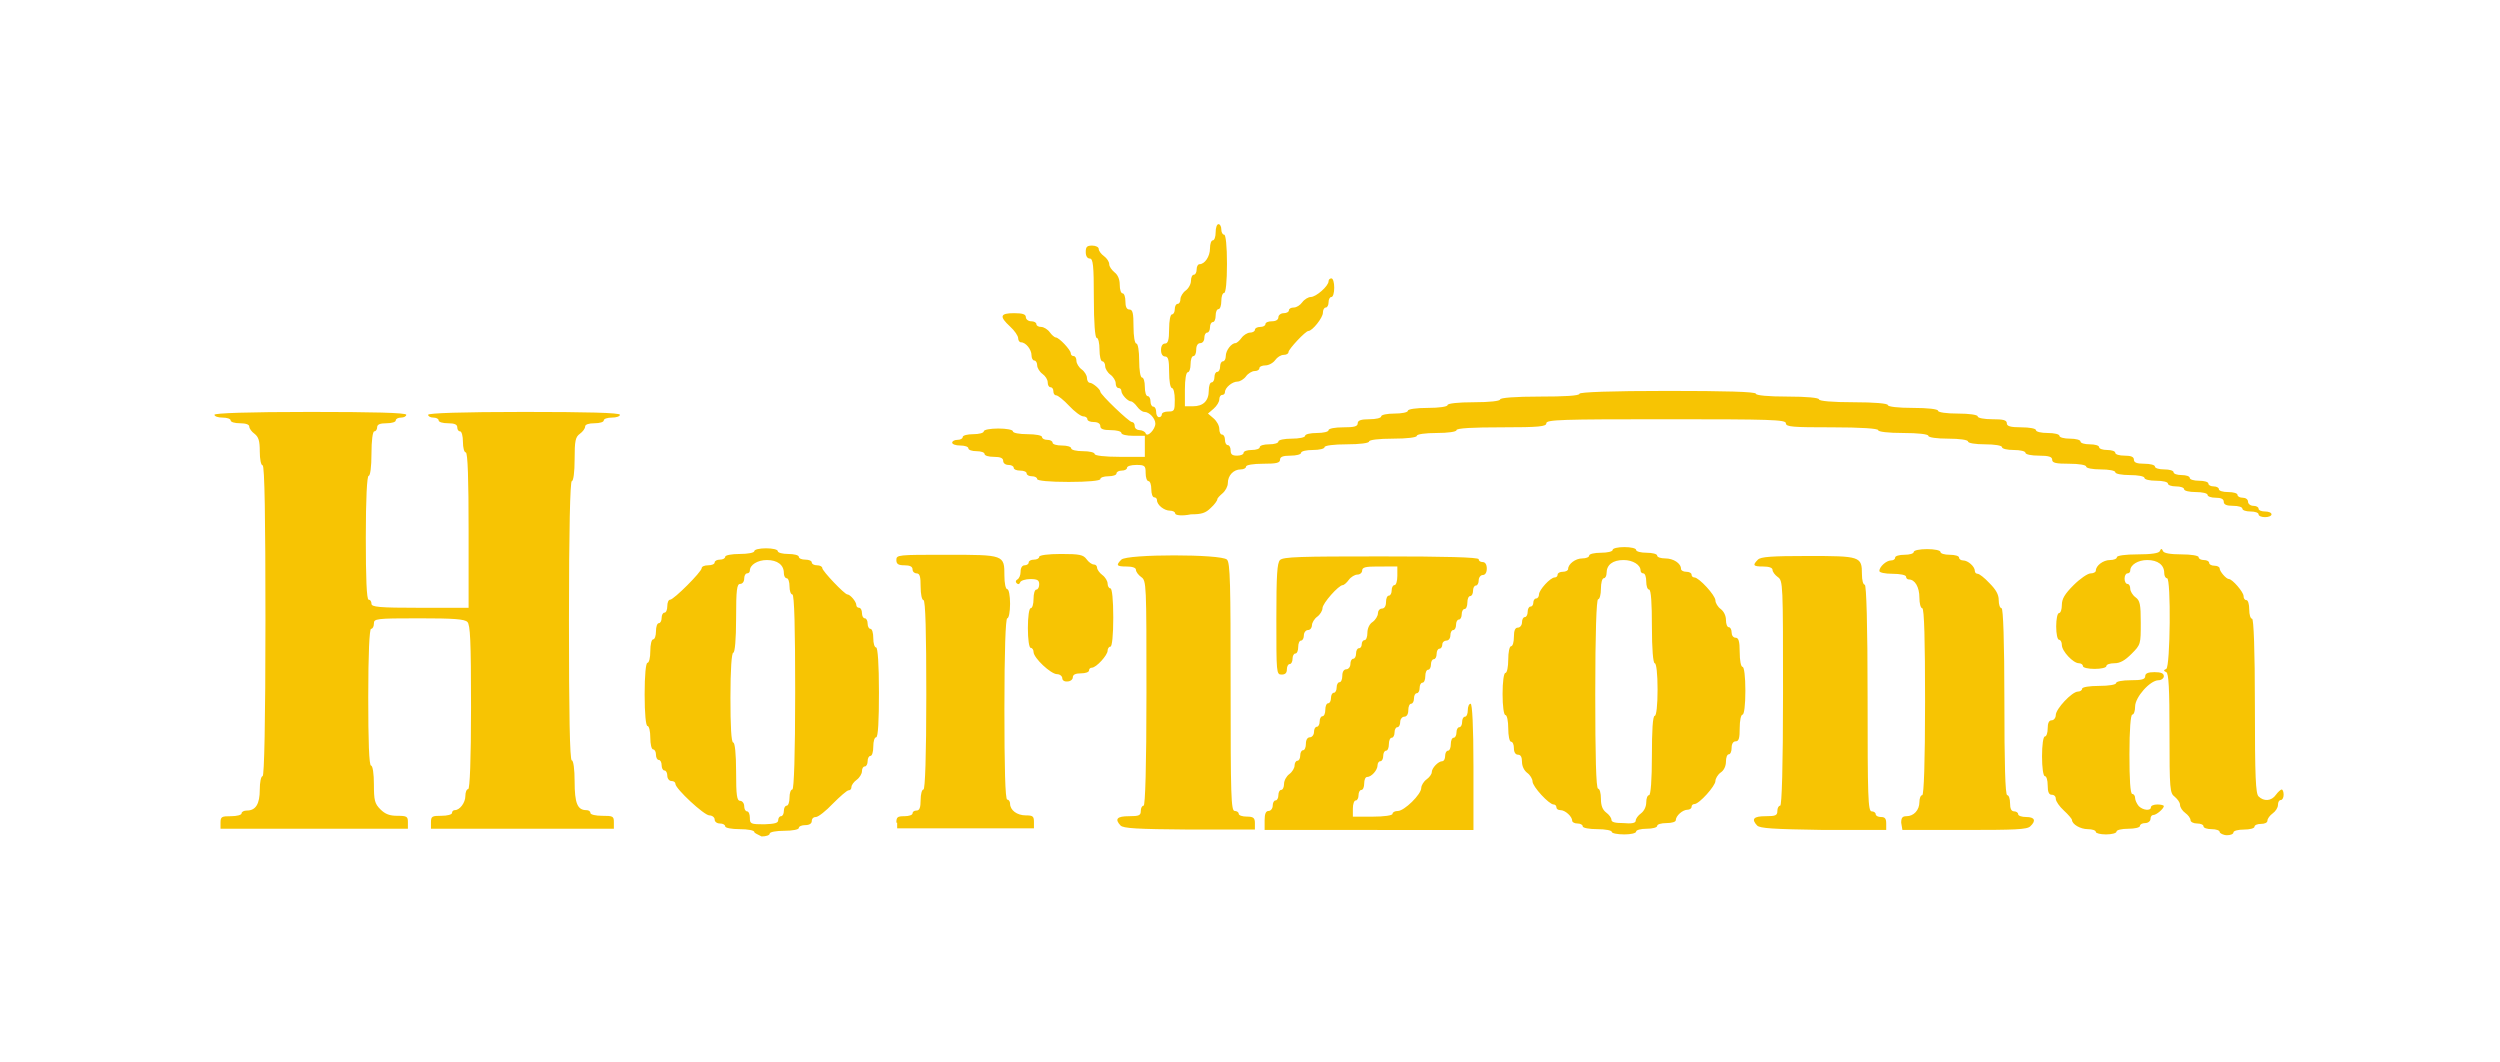 <?xml version="1.0" encoding="utf-8"?>
<!-- Generator: Adobe Illustrator 26.0.3, SVG Export Plug-In . SVG Version: 6.00 Build 0)  -->
<svg version="1.1"
	 id="svg467" inkscape:version="0.92.5 (2060ec1f9f, 2020-04-08)" xmlns:cc="http://creativecommons.org/ns#" xmlns:dc="http://purl.org/dc/elements/1.1/" xmlns:inkscape="http://www.inkscape.org/namespaces/inkscape" xmlns:rdf="http://www.w3.org/1999/02/22-rdf-syntax-ns#" xmlns:sodipodi="http://sodipodi.sourceforge.net/DTD/sodipodi-0.dtd" xmlns:svg="http://www.w3.org/2000/svg"
	 xmlns="http://www.w3.org/2000/svg" xmlns:xlink="http://www.w3.org/1999/xlink" x="0px" y="0px" viewBox="0 0 160 68"
	 style="enable-background:new 0 0 160 68;" xml:space="preserve">
<style type="text/css">
	.st0{display:none;}
	.st1{display:inline;}
	.st2{fill:#18489C;}
	.st3{fill:#F7C403;}
</style>
<sodipodi:namedview  bordercolor="#666666" borderopacity="1.0" id="base" inkscape:current-layer="layer1" inkscape:cx="102.78013" inkscape:cy="10.777266" inkscape:document-units="mm" inkscape:pageopacity="0.0" inkscape:pageshadow="2" inkscape:window-height="1151" inkscape:window-maximized="1" inkscape:window-width="1920" inkscape:window-x="0" inkscape:window-y="25" inkscape:zoom="3.959798" pagecolor="#ffffff" showgrid="false" units="px">
	</sodipodi:namedview>
<g id="layer1" transform="translate(0,-279.008)" inkscape:groupmode="layer" inkscape:label="Layer 1" class="st0">
	<g id="g1112" transform="matrix(0.168,0,0,0.168,7.699,280.453)" class="st1">
		<path id="path1116" inkscape:connector-curvature="0" class="st2" d="M241.1,307.7c0-0.6-2.5-1-5.5-1c-3,0-5.5-0.4-5.5-1
			s-0.9-1-2-1s-2-0.7-2-1.5s-0.9-1.5-2-1.5c-2,0-13-10.1-13-12c0-0.6-0.7-1-1.5-1s-1.5-0.9-1.5-2c0-1.1-0.4-2-1-2c-0.6,0-1-0.9-1-2
			s-0.4-2-1-2s-1-0.9-1-2s-0.4-2-1-2s-1-2-1-4.5c0-2.5-0.5-4.5-1-4.5c-0.6,0-1-4.7-1-12s0.4-12,1-12s1-2,1-4.5c0-2.5,0.4-4.5,1-4.5
			s1-1.4,1-3c0-1.6,0.4-3,1-3s1-0.9,1-2c0-1.1,0.5-2,1-2c0.5,0,1-1.1,1-2.5s0.5-2.5,1-2.5c1.3,0,12-10.6,12-12c0-0.6,1.1-1,2.5-1
			s2.5-0.5,2.5-1c0-0.6,0.9-1,2-1s2-0.4,2-1c0-0.5,2.5-1,5.5-1c3,0,5.5-0.4,5.5-1s2-1,4.5-1c2.5,0,4.5,0.4,4.5,1c0,0.5,1.8,1,4,1
			c2.2,0,4,0.5,4,1c0,0.6,1.1,1,2.5,1c1.4,0,2.5,0.4,2.5,1c0,0.5,0.9,1,2,1s2,0.5,2,1c0,1.1,8.5,10,9.5,10s3.5,2.8,3.5,3.9
			c0,0.6,0.4,1.1,1,1.1c0.5,0,1,0.9,1,2s0.5,2,1,2c0.6,0,1,0.9,1,2s0.5,2,1,2c0.6,0,1,1.6,1,3.5c0,1.9,0.4,3.5,1,3.5s1,6.3,1,17
			c0,10.7-0.4,17-1,17s-1,1.6-1,3.5c0,1.9-0.5,3.5-1,3.5s-1,0.9-1,2s-0.4,2-1,2c-0.5,0-1,0.8-1,1.8s-0.9,2.4-2,3.2
			c-1.1,0.8-2,2-2,2.7s-0.5,1.3-1.1,1.3s-3.3,2.3-5.9,5c-2.7,2.8-5.6,5-6.4,5s-1.6,0.7-1.6,1.5c0,0.9-0.9,1.5-2.5,1.5
			c-1.4,0-2.5,0.5-2.5,1c0,0.6-2.5,1-5.5,1c-3,0-5.5,0.4-5.5,1s-1.4,1-3,1C242.5,308.7,241.1,308.3,241.1,307.7z M250.1,303.2
			c0-0.8,0.4-1.5,1-1.5c0.5,0,1-0.9,1-2c0-1.1,0.5-2,1-2c0.6,0,1-1.4,1-3s0.5-3,1-3c0.6,0,1-13,1-37s-0.4-37-1-37s-1-1.3-1-3
			c0-1.7-0.4-3-1-3c-0.5,0-1-0.9-1-2.1c0-3.1-2.4-4.9-6.5-4.9c-3.6,0-6.5,1.8-6.5,3.9c0,0.6-0.4,1.1-1,1.1c-0.6,0-1,0.9-1,2
			s-0.7,2-1.5,2c-1.3,0-1.5,2.1-1.5,13c0,8-0.4,13-1,13s-1,6.3-1,17c0,10.7,0.4,17,1,17s1,4.3,1,11c0,9.1,0.3,11,1.5,11
			c0.8,0,1.5,0.9,1.5,2s0.4,2,1,2c0.6,0,1,1.1,1,2.5c0,2.4,0.3,2.5,5.5,2.5C248.8,304.7,250.1,304.4,250.1,303.2z M567.1,307.7
			c0-0.6-2.5-1-5.5-1s-5.5-0.4-5.5-1s-0.9-1-2-1s-2-0.5-2-1.1c0-1.6-2.6-3.9-4.4-3.9c-0.9,0-1.6-0.5-1.6-1c0-0.6-0.5-1-1-1
			c-1.7,0-8-6.8-8-8.7c0-1-0.9-2.5-2-3.3c-1.2-0.8-2-2.6-2-4.2c0-1.8-0.5-2.8-1.5-2.8c-0.9,0-1.5-0.9-1.5-2.5c0-1.4-0.4-2.5-1-2.5
			s-1-2.3-1-5s-0.5-5-1-5c-0.6,0-1-3.3-1-8c0-4.7,0.4-8,1-8c0.5,0,1-2.3,1-5c0-2.8,0.4-5,1-5s1-1.6,1-3.5c0-2.4,0.5-3.5,1.5-3.5
			c0.8,0,1.5-0.9,1.5-2s0.5-2,1-2c0.6,0,1-0.9,1-2s0.4-2,1-2s1-0.7,1-1.5s0.5-1.5,1-1.5c0.6,0,1-0.7,1-1.5c0-1.7,4.3-6.5,6-6.5
			c0.6,0,1-0.4,1-1c0-0.5,0.9-1,2-1c1.1,0,2-0.5,2-1.1c0-1.9,2.8-3.9,5.4-3.9c1.4,0,2.6-0.4,2.6-1s2-1,4.5-1s4.5-0.4,4.5-1
			c0-0.5,2-1,4.5-1c2.5,0,4.5,0.4,4.5,1s1.8,1,4,1s4,0.5,4,1s1.4,1,3.1,1c3.1,0,5.9,1.9,5.9,3.9c0,0.6,0.9,1.1,2,1.1s2,0.4,2,1
			s0.5,1,1,1c1.7,0,8,6.8,8,8.7c0,1,0.9,2.5,2,3.3c1.2,0.8,2,2.6,2,4.2c0,1.5,0.4,2.8,1,2.8s1,0.9,1,2c0,1.1,0.7,2,1.5,2
			c1.2,0,1.5,1.3,1.5,5.5c0,3,0.5,5.5,1,5.5c0.6,0,1,3.7,1,9c0,5.3-0.4,9-1,9s-1,2.3-1,5c0,3.8-0.4,5-1.5,5c-0.9,0-1.5,0.9-1.5,2.5
			c0,1.4-0.5,2.5-1,2.5s-1,1.3-1,2.8c0,1.6-0.8,3.4-2,4.2c-1.1,0.8-2,2.3-2,3.3c0,1.9-6.2,8.7-8,8.7c-0.6,0-1,0.5-1,1s-0.7,1-1.6,1
			c-1.8,0-4.4,2.3-4.4,3.9c0,0.6-1.6,1.1-3.5,1.1s-3.5,0.5-3.5,1c0,0.6-1.8,1-4,1s-4,0.4-4,1s-2,1-4.5,1
			C569.1,308.7,567.1,308.3,567.1,307.7z M576.1,303.4c0-0.7,0.9-1.9,2-2.7c1.2-0.8,2-2.6,2-4.2c0-1.5,0.5-2.8,1-2.8
			c0.6,0,1-5.7,1-15s0.4-15,1-15s1-4,1-10c0-6-0.4-10-1-10s-1-5.3-1-14s-0.4-14-1-14c-0.5,0-1-1.4-1-3c0-1.7-0.4-3-1-3
			c-0.5,0-1-0.5-1-1.1c0-2.1-2.9-3.9-6.5-3.9c-4.1,0-6.5,1.8-6.5,4.9c0,1.1-0.4,2.1-1,2.1c-0.5,0-1,1.8-1,4s-0.4,4-1,4s-1,12.7-1,36
			s0.4,36,1,36s1,1.7,1,3.8c0,2.6,0.6,4.2,2,5.2c1.1,0.8,2,2,2,2.7c0,0.8,1.5,1.3,4.5,1.3C574.6,304.7,576.1,304.3,576.1,303.4z
			 M751.1,307.7c0-0.6-1.4-1-3.1-1c-2.8,0-5.9-1.9-5.9-3.5c0-0.4-1.4-1.9-3-3.5c-1.6-1.6-3-3.5-3-4.4s-0.7-1.6-1.5-1.6
			c-1,0-1.5-1.1-1.5-3.5c0-1.9-0.5-3.5-1-3.5c-0.6,0-1-3.2-1-7.5s0.4-7.5,1-7.5c0.5,0,1-1.4,1-3c0-2,0.5-3,1.5-3
			c0.8,0,1.5-0.9,1.5-2c0-2.4,6.2-9,8.5-9c0.8,0,1.5-0.4,1.5-1s2.8-1,6.5-1c3.7,0,6.5-0.4,6.5-1c0-0.6,2.5-1,5.5-1
			c4.2,0,5.5-0.3,5.5-1.5c0-1,1.1-1.5,3.5-1.5s3.5,0.5,3.5,1.5c0,0.8-0.9,1.5-2,1.5c-3.2,0-9,6.4-9,10c0,1.7-0.5,3-1,3
			c-0.6,0-1,5.7-1,15s0.4,15,1,15c0.5,0,1,0.7,1,1.6s0.6,2.2,1.4,3c1.6,1.6,4.6,1.9,4.6,0.4c0-0.6,1.1-1,2.5-1s2.5,0.3,2.5,0.6
			c0,1-2.8,3.4-3.9,3.4c-0.6,0-1.1,0.7-1.1,1.5s-0.9,1.5-2,1.5s-2,0.5-2,1c0,0.6-2,1-4.5,1s-4.5,0.4-4.5,1s-1.8,1-4,1
			C752.9,308.7,751.1,308.3,751.1,307.7z M798.1,307.7c0-0.6-1.4-1-3-1c-1.7,0-3-0.4-3-1s-1.1-1-2.5-1s-2.5-0.6-2.5-1.3
			c0-0.7-0.9-1.9-2-2.7s-2-2.1-2-3s-0.9-2.2-2-3c-1.9-1.4-2-2.6-2-24.1c0-17.2-0.3-22.8-1.3-23.3c-1-0.5-1-0.7,0-1.2
			c1.6-0.7,1.8-34.4,0.3-34.4c-0.6,0-1-0.9-1-2.1c0-3.1-2.4-4.9-6.5-4.9c-3.6,0-6.5,1.8-6.5,3.9c0,0.6-0.5,1.1-1,1.1s-1,0.9-1,2
			s0.5,2,1,2c0.6,0,1,0.8,1,1.8s0.9,2.4,2,3.2c1.7,1.2,2,2.6,2,9.8c0,8.2-0.1,8.4-3.5,11.8c-2.4,2.4-4.4,3.5-6.5,3.5
			c-1.7,0-3,0.4-3,1c0,0.6-2,1-4.5,1c-2.5,0-4.5-0.4-4.5-1c0-0.5-0.7-1-1.5-1c-2.2,0-6.5-4.6-6.5-7c0-1.1-0.5-2-1-2s-1-2.3-1-5
			c0-2.7,0.5-5,1-5c0.6,0,1-1.4,1-3c0-2.3,1.1-4.2,4.5-7.5c2.5-2.5,5.4-4.5,6.5-4.5s2-0.5,2-1.1c0-1.9,2.8-3.9,5.4-3.9
			c1.4,0,2.6-0.4,2.6-1s3.3-1,7.9-1c5.4,0,8.1-0.4,8.5-1.3c0.5-1,0.7-1,1.2,0c0.4,0.8,2.8,1.3,7,1.3c3.6,0,6.4,0.4,6.4,1s0.9,1,2,1
			s2,0.5,2,1s0.9,1,2,1s2,0.5,2,1.1c0,1.2,2.5,3.9,3.5,3.9c1.3,0,5.5,5,5.5,6.5c0,0.8,0.5,1.5,1,1.5s1,1.6,1,3.5s0.5,3.5,1,3.5
			c0.6,0,1,11.7,1,33.1c0,27.3,0.2,33.3,1.4,34.5c2,2,4.9,1.8,6.6-0.6c0.8-1.1,1.8-2,2.2-2s0.8,0.9,0.8,2s-0.5,2-1,2
			c-0.6,0-1,0.8-1,1.8s-0.9,2.4-2,3.2c-1.1,0.8-2,2-2,2.7s-1.1,1.3-2.5,1.3s-2.5,0.5-2.5,1s-1.8,1-4,1s-4,0.5-4,1s-1.1,1-2.5,1
			C799.2,308.7,798.1,308.3,798.1,307.7L798.1,307.7z M38.1,304.2c0-2.3,0.4-2.5,4-2.5c2.2,0,4-0.4,4-1s0.9-1,2.1-1
			c3.4,0,4.9-2.4,4.9-7.9c0-2.8,0.5-5.1,1-5.1c0.7,0,1-20.3,1-59s-0.3-59-1-59c-0.5,0-1-2.4-1-5.3c0-4.1-0.4-5.6-2-6.7
			c-1.1-0.8-2-2-2-2.7c0-0.8-1.3-1.3-3.5-1.3c-1.9,0-3.5-0.4-3.5-1c0-0.5-1.4-1-3-1c-1.7,0-3-0.5-3-1c0-0.6,12.8-1,36.5-1
			s36.5,0.4,36.5,1c0,0.5-0.9,1-2,1c-1.1,0-2,0.4-2,1s-1.6,1-3.5,1c-2.4,0-3.5,0.5-3.5,1.5c0,0.8-0.5,1.5-1,1.5c-0.6,0-1,3.5-1,8.5
			s-0.4,8.5-1,8.5s-1,8.5-1,23.5c0,15,0.4,23.5,1,23.5s1,0.7,1,1.5c0,1.3,2.7,1.5,18.5,1.5h18.5v-29.5c0-19-0.4-29.5-1-29.5
			s-1-1.8-1-4s-0.5-4-1-4c-0.6,0-1-0.7-1-1.5c0-1-1.1-1.5-3.5-1.5c-1.9,0-3.5-0.4-3.5-1c0-0.5-0.9-1-2-1s-2-0.5-2-1
			c0-0.6,12.8-1,36.5-1s36.5,0.4,36.5,1c0,0.5-1.4,1-3,1c-1.6,0-3,0.4-3,1s-1.6,1-3.5,1c-2.2,0-3.5,0.5-3.5,1.3c0,0.7-0.9,1.9-2,2.7
			c-1.7,1.2-2,2.6-2,9.7c0,4.9-0.4,8.3-1,8.3c-0.7,0-1,18.3-1,53s0.3,53,1,53c0.6,0,1,3.4,1,8.1c0,8.3,1.1,10.9,4.4,10.9
			c0.9,0,1.6,0.5,1.6,1s2,1,4.5,1c4.1,0,4.5,0.2,4.5,2.5v2.5h-35.5h-35.5v-2.5c0-2.3,0.4-2.5,4-2.5c2.2,0,4-0.5,4-1
			c0-0.6,0.5-1,1.1-1c1.9,0,3.9-2.8,3.9-5.4c0-1.4,0.4-2.6,1-2.6s1-11,1-31.1c0-25.6-0.3-31.3-1.4-32.5c-1.1-1.1-5-1.4-18.5-1.4
			c-16.4,0-17.1,0.1-17.1,2c0,1.1-0.5,2-1,2c-0.6,0-1,9.3-1,26s0.4,26,1,26s1,3,1,7c0,6.1,0.3,7.4,2.5,9.5c1.8,1.8,3.5,2.5,6.5,2.5
			c3.6,0,4,0.2,4,2.5v2.5H73.6H38.1V304.2z M295.1,304.2c0-2.1,0.5-2.5,3-2.5c1.7,0,3-0.4,3-1s0.7-1,1.5-1c1.1,0,1.5-1.1,1.5-4
			c0-2.2,0.4-4,1-4s1-12.7,1-36s-0.4-36-1-36s-1-2.3-1-5c0-3.8-0.4-5-1.5-5c-0.8,0-1.5-0.7-1.5-1.5c0-1-1-1.5-3-1.5
			c-2.3,0-3-0.4-3-2c0-1.9,0.7-2,19.1-2c21.9,0,21.9,0,21.9,7.9c0,2.8,0.5,5.1,1,5.1c0.5,0,1,2.5,1,5.5c0,3-0.5,5.5-1,5.5
			c-0.6,0-1,12.2-1,34.5c0,22.3,0.4,34.5,1,34.5c0.5,0,1,0.7,1,1.6c0,2.5,2.6,4.4,5.9,4.4c2.6,0,3.1,0.4,3.1,2.5v2.5h-26h-26V304.2z
			 M380.4,305.2c-2.2-2.5-1.3-3.5,3.3-3.5c3.8,0,4.5-0.3,4.5-2c0-1.1,0.5-2,1-2c0.7,0,1-14.9,1-42.8c0-41.6-0.1-42.8-2-44.2
			c-1.1-0.8-2-2-2-2.7c0-0.8-1.3-1.3-3.5-1.3c-3.9,0-4.2-0.4-2.1-2.6c2.1-2.1,38.1-2.1,40.1,0c1.2,1.2,1.4,9,1.4,48.5
			c0,41.2,0.2,47.1,1.5,47.1c0.8,0,1.5,0.5,1.5,1c0,0.6,1.4,1,3,1c2.5,0,3,0.4,3,2.5v2.5h-24.8C386.3,306.7,381.4,306.4,380.4,305.2
			L380.4,305.2z M435.1,303.2c0-2.4,0.5-3.5,1.5-3.5c0.8,0,1.5-0.9,1.5-2s0.5-2,1-2c0.5,0,1-0.9,1-2s0.5-2,1-2c0.6,0,1-1,1-2.3
			s0.9-2.9,2-3.7c1.1-0.8,2-2.2,2-3.2s0.5-1.8,1-1.8s1-0.9,1-2s0.5-2,1-2c0.6,0,1-1.1,1-2.5c0-1.6,0.6-2.5,1.5-2.5
			c0.8,0,1.5-0.9,1.5-2s0.5-2,1-2s1-0.9,1-2s0.4-2,1-2s1-1.1,1-2.5c0-1.4,0.5-2.5,1-2.5c0.6,0,1-0.9,1-2s0.5-2,1-2s1-0.9,1-2
			s0.5-2,1-2c0.6,0,1-1.1,1-2.5c0-1.6,0.6-2.5,1.5-2.5c0.8,0,1.5-0.9,1.5-2s0.5-2,1-2c0.6,0,1-0.9,1-2c0-1.1,0.4-2,1-2s1-0.7,1-1.5
			s0.5-1.5,1-1.5c0.6,0,1-1.3,1-2.8c0-1.6,0.8-3.4,2-4.2c1.1-0.8,2-2.2,2-3.2s0.7-1.8,1.5-1.8c0.9,0,1.5-0.9,1.5-2.5
			c0-1.4,0.5-2.5,1-2.5c0.6,0,1-0.9,1-2s0.5-2,1-2c0.6,0,1-1.6,1-3.5v-3.5h-5.5c-4.2,0-5.5,0.3-5.5,1.5c0,0.8-0.8,1.5-1.8,1.5
			s-2.4,0.9-3.2,2s-1.8,2-2.3,2c-1.6,0-7.7,7-7.7,8.7c0,1-0.9,2.5-2,3.3c-1.1,0.8-2,2.2-2,3.2s-0.7,1.8-1.5,1.8
			c-0.8,0-1.5,0.9-1.5,2c0,1.1-0.5,2-1,2c-0.6,0-1,1.1-1,2.5s-0.4,2.5-1,2.5s-1,0.9-1,2s-0.5,2-1,2c-0.6,0-1,0.9-1,2
			c0,1.3-0.7,2-2,2c-1.9,0-2-0.7-2-21.1c0-16.9,0.3-21.4,1.4-22.5c1.2-1.2,7.7-1.4,38.5-1.4c24,0,37.1,0.4,37.1,1c0,0.5,0.7,1,1.5,1
			c0.9,0,1.5,0.9,1.5,2.5c0,1.6-0.6,2.5-1.5,2.5c-0.8,0-1.5,0.9-1.5,2s-0.5,2-1,2s-1,0.9-1,2s-0.5,2-1,2c-0.6,0-1,1.1-1,2.5
			c0,1.4-0.4,2.5-1,2.5c-0.6,0-1,0.9-1,2s-0.5,2-1,2c-0.6,0-1,0.9-1,2s-0.4,2-1,2s-1,0.9-1,2c0,1.1-0.7,2-1.5,2s-1.5,0.7-1.5,1.5
			s-0.4,1.5-1,1.5c-0.6,0-1,0.9-1,2c0,1.1-0.5,2-1,2c-0.6,0-1,0.9-1,2s-0.5,2-1,2s-1,1.1-1,2.5s-0.5,2.5-1,2.5c-0.6,0-1,0.9-1,2
			s-0.4,2-1,2s-1,0.9-1,2s-0.5,2-1,2c-0.6,0-1,1.1-1,2.5c0,1.6-0.6,2.5-1.5,2.5c-0.8,0-1.5,0.9-1.5,2s-0.5,2-1,2c-0.6,0-1,0.9-1,2
			s-0.5,2-1,2s-1,1.1-1,2.5c0,1.4-0.5,2.5-1,2.5c-0.6,0-1,0.9-1,2s-0.5,2-1,2c-0.6,0-1,0.7-1,1.6c0,1.8-2.3,4.4-3.9,4.4
			c-0.6,0-1.1,1.1-1.1,2.5s-0.5,2.5-1,2.5c-0.6,0-1,0.9-1,2s-0.5,2-1,2s-1,1.3-1,3v3h7.5c4.3,0,7.5-0.4,7.5-1s0.9-1,2-1
			c2.5,0,9-6.3,9-8.7c0-1,0.9-2.5,2-3.3s2-2,2-2.8c0-1.6,2.4-4.2,3.9-4.2c0.6,0,1.1-0.9,1.1-2s0.4-2,1-2c0.5,0,1-1.1,1-2.5
			c0-1.4,0.4-2.5,1-2.5s1-0.9,1-2s0.4-2,1-2c0.5,0,1-0.9,1-2s0.4-2,1-2s1-1.1,1-2.5c0-1.4,0.4-2.5,1-2.5s1,8.7,1,24v24h-41h-41
			L435.1,303.2z M622.4,305.2c-2.2-2.5-1.3-3.5,3.3-3.5c3.8,0,4.5-0.3,4.5-2c0-1.1,0.5-2,1-2c0.7,0,1-14.9,1-42.8
			c0-41.6-0.1-42.8-2-44.2c-1.1-0.8-2-2-2-2.7c0-0.8-1.3-1.3-3.5-1.3c-3.9,0-4.2-0.4-2.1-2.6c1.1-1.1,5.1-1.4,19.1-1.4
			c19.9,0,20.5,0.2,20.5,6.9c0,2.2,0.5,4.1,1,4.1c0.7,0,1,15,1,43c0,37.6,0.2,43,1.5,43c0.8,0,1.5,0.5,1.5,1c0,0.6,0.9,1,2,1
			c1.5,0,2,0.7,2,2.5v2.5h-23.8C628.1,306.7,623.4,306.4,622.4,305.2z M677.1,304.2c0-1.9,0.5-2.5,2.1-2.5c2.8,0,4.9-2.3,4.9-5.4
			c0-1.4,0.5-2.6,1-2.6c0.6,0,1-12.5,1-35.5s-0.4-35.5-1-35.5s-1-1.8-1-4.1c0-3.9-1.7-6.9-3.9-6.9c-0.6,0-1.1-0.4-1.1-1s-2.3-1-5-1
			c-2.9,0-5-0.5-5-1.1c0-1.6,2.6-3.9,4.4-3.9c0.9,0,1.6-0.4,1.6-1c0-0.5,1.6-1,3.5-1s3.5-0.4,3.5-1c0-0.5,2.2-1,5-1s5,0.4,5,1
			s1.6,1,3.5,1s3.5,0.5,3.5,1c0,0.6,0.7,1,1.6,1c1.8,0,4.4,2.3,4.4,3.9c0,0.6,0.5,1.1,1,1.1s2.6,1.6,4.5,3.5
			c2.4,2.4,3.5,4.4,3.5,6.5c0,1.7,0.5,3,1,3c0.6,0,1,12.5,1,35.5s0.4,35.5,1,35.5s1,1.3,1,3c0,2,0.5,3,1.5,3c0.8,0,1.5,0.5,1.5,1
			c0,0.6,1.3,1,3,1c3.3,0,3.8,1.3,1.6,3.6c-1.2,1.2-5.9,1.4-25,1.4h-23.6V304.2z M358.1,249.2c0-0.8-0.9-1.5-2-1.5
			c-2.4,0-9-6.2-9-8.5c0-0.8-0.5-1.5-1-1.5c-0.6,0-1-3.2-1-7.5s0.4-7.5,1-7.5c0.5,0,1-1.6,1-3.5c0-1.9,0.5-3.5,1-3.5s1-0.9,1-2
			c0-1.6-0.7-2-3.4-2c-1.9,0-3.6,0.6-3.9,1.3c-0.3,0.7-0.8,0.9-1.3,0.4c-0.5-0.5-0.4-1.1,0.4-1.3c0.7-0.2,1.3-1.5,1.3-2.9
			c0-1.5,0.6-2.4,1.5-2.4c0.8,0,1.5-0.5,1.5-1c0-0.6,0.9-1,2-1s2-0.4,2-1s3.4-1,8.3-1c7.1,0,8.5,0.3,9.7,2c0.8,1.1,2,2,2.7,2
			s1.3,0.6,1.3,1.3s0.9,1.9,2,2.7s2,2.2,2,3.2c0,1,0.5,1.8,1,1.8c0.6,0,1,4.3,1,11s-0.4,11-1,11c-0.5,0-1,0.7-1,1.5
			c0,1.7-4.3,6.5-6,6.5c-0.6,0-1,0.4-1,1c0,0.5-1.4,1-3,1c-2,0-3,0.5-3,1.5c0,0.8-0.9,1.5-2,1.5C359,250.7,358.1,250.1,358.1,249.2z
			 M401.1,186.7c0-0.6-0.9-1-2.1-1c-2.2,0-4.9-2.2-4.9-3.9c0-0.6-0.4-1.1-1-1.1s-1-1.3-1-3s-0.5-3-1-3c-0.6,0-1-1.3-1-3
			c0-2.8-0.3-3-3.5-3c-1.9,0-3.5,0.5-3.5,1c0,0.6-0.9,1-2,1s-2,0.5-2,1s-1.3,1-3,1c-1.6,0-3,0.4-3,1s-4.7,1-12,1c-7.3,0-12-0.4-12-1
			s-0.9-1-2-1s-2-0.5-2-1c0-0.6-1.1-1-2.5-1s-2.5-0.4-2.5-1c0-0.5-0.9-1-2-1c-1.1,0-2-0.7-2-1.5c0-1-1.1-1.5-3.5-1.5
			c-1.9,0-3.5-0.4-3.5-1s-1.4-1-3-1c-1.6,0-3-0.5-3-1c0-0.6-1.4-1-3-1s-3-0.4-3-1c0-0.5,0.9-1,2-1s2-0.4,2-1s1.8-1,4-1
			c2.2,0,4-0.4,4-1c0-0.5,2.5-1,5.5-1c3,0,5.5,0.5,5.5,1c0,0.6,2.5,1,5.5,1s5.5,0.4,5.5,1c0,0.5,0.9,1,2,1s2,0.5,2,1
			c0,0.6,1.6,1,3.5,1s3.5,0.5,3.5,1s2,1,4.5,1s4.5,0.4,4.5,1s3.8,1,9.5,1h9.5v-4v-4h-4.5c-2.5,0-4.5-0.4-4.5-1c0-0.5-1.8-1-4-1
			c-2.9,0-4-0.4-4-1.5c0-0.9-0.9-1.5-2.5-1.5c-1.4,0-2.5-0.4-2.5-1c0-0.5-0.7-1-1.6-1s-3.3-1.8-5.4-4c-2.1-2.2-4.3-4-4.9-4
			s-1.1-0.7-1.1-1.5s-0.5-1.5-1-1.5c-0.6,0-1-0.8-1-1.8s-0.9-2.4-2-3.2c-1.1-0.8-2-2.2-2-3.2s-0.5-1.8-1-1.8s-1-0.9-1-2.1
			c0-2.2-2.2-4.9-3.9-4.9c-0.6,0-1.1-0.7-1.1-1.6s-1.4-2.9-3-4.4c-4.1-3.9-3.8-5,1.5-5c3.3,0,4.5,0.4,4.5,1.5c0,0.8,0.9,1.5,2,1.5
			s2,0.5,2,1c0,0.5,0.8,1,1.8,1c1,0,2.4,0.9,3.2,2c0.8,1.1,1.8,2,2.3,2c1.2,0,5.7,4.7,5.7,6c0,0.6,0.5,1,1,1c0.5,0,1,0.8,1,1.8
			c0,1,0.9,2.4,2,3.2s2,2.2,2,3.2c0,1,0.5,1.8,1.1,1.8c1.1,0,3.9,2.5,3.9,3.5s10.9,11.5,12,11.5c0.6,0,1,0.7,1,1.5s0.9,1.5,1.9,1.5
			c1,0,2.1,0.6,2.3,1.2c0.6,1.7,3.8-1.5,3.8-3.7c0-2-2.3-4.5-4.2-4.5c-0.7,0-2-0.9-2.8-2s-1.8-2-2.3-2c-1.2,0-3.7-2.7-3.7-3.9
			c0-0.6-0.5-1.1-1-1.1c-0.6,0-1-0.8-1-1.8s-0.9-2.4-2-3.2s-2-2.2-2-3.2s-0.5-1.8-1-1.8c-0.6,0-1-2-1-4.5c0-2.5-0.5-4.5-1-4.5
			c-0.6,0-1-5.7-1-15c0-12.7-0.2-15-1.5-15c-0.9,0-1.5-0.9-1.5-2.5c0-2,0.5-2.5,2.5-2.5c1.4,0,2.5,0.6,2.5,1.3s0.9,1.9,2,2.7
			c1.1,0.8,2,2.1,2,3s0.9,2.2,2,3c1.3,0.9,2,2.6,2,4.7c0,1.8,0.5,3.3,1,3.3s1,1.4,1,3c0,2,0.5,3,1.5,3c1.2,0,1.5,1.4,1.5,6.5
			c0,3.7,0.4,6.5,1,6.5s1,2.8,1,6.5c0,3.7,0.4,6.5,1,6.5s1,1.6,1,3.5s0.5,3.5,1,3.5c0.6,0,1,0.9,1,2s0.5,2,1,2s1,0.9,1,2
			c0,1.1,0.5,2,1,2c0.6,0,1-0.5,1-1c0-0.6,1.1-1,2.5-1c2.3,0,2.5-0.4,2.5-4.5c0-2.5-0.5-4.5-1-4.5c-0.6,0-1-2.7-1-6
			c0-4.7-0.3-6-1.5-6c-0.9,0-1.5-0.9-1.5-2.5c0-1.6,0.6-2.5,1.5-2.5c1.2,0,1.5-1.3,1.5-5.5c0-3,0.5-5.5,1-5.5s1-0.9,1-2
			c0-1.1,0.4-2,1-2s1-0.8,1-1.8c0-1,0.9-2.4,2-3.2s2-2.5,2-3.7c0-1.2,0.5-2.3,1-2.3c0.6,0,1-0.9,1-2c0-1.1,0.5-2,1.1-2
			c2,0,3.9-2.9,3.9-5.9c0-1.7,0.5-3.1,1-3.1s1-1.4,1-3c0-1.7,0.5-3,1-3c0.6,0,1,0.9,1,2s0.5,2,1,2c0.6,0,1,4.3,1,11s-0.4,11-1,11
			s-1,1.4-1,3c0,1.7-0.5,3-1,3s-1,1.1-1,2.5c0,1.4-0.5,2.5-1,2.5c-0.6,0-1,0.9-1,2c0,1.1-0.4,2-1,2s-1,0.9-1,2s-0.7,2-1.5,2
			c-0.9,0-1.5,0.9-1.5,2.5c0,1.4-0.5,2.5-1,2.5c-0.6,0-1,1.3-1,3c0,1.7-0.5,3-1,3c-0.6,0-1,2.8-1,6.5v6.5h3.1c3.9,0,5.9-2,5.9-5.9
			c0-1.7,0.5-3.1,1-3.1s1-0.9,1-2c0-1.1,0.4-2,1-2s1-0.9,1-2s0.5-2,1-2c0.6,0,1-0.9,1-2.1c0-2.1,2.1-4.9,3.7-4.9
			c0.5,0,1.5-0.9,2.3-2c0.8-1.1,2.2-2,3.2-2s1.8-0.4,1.8-1s0.9-1,2-1s2-0.5,2-1c0-0.5,1.1-1,2.5-1c1.6,0,2.5-0.6,2.5-1.5
			c0-0.8,0.9-1.5,2-1.5s2-0.4,2-1s0.8-1,1.8-1s2.4-0.9,3.2-2c0.8-1.1,2.3-2,3.3-2c2,0,6.7-4.2,6.7-6c0-0.6,0.5-1,1-1
			c0.6,0,1,1.6,1,3.5c0,1.9-0.5,3.5-1,3.5s-1,0.9-1,2s-0.5,2-1,2c-0.6,0-1,0.9-1,2c0,1.8-4,7-5.5,7c-1,0-7.5,6.9-7.5,8
			c0,0.6-0.8,1-1.8,1s-2.4,0.9-3.2,2c-0.8,1.1-2.5,2-3.7,2c-1.3,0-2.3,0.4-2.3,1s-0.8,1-1.8,1s-2.4,0.9-3.2,2c-0.8,1.1-2.3,2-3.3,2
			c-2,0-4.7,2.2-4.7,3.9c0,0.6-0.5,1.1-1,1.1s-1,0.7-1,1.6s-1,2.5-2.2,3.5l-2.2,1.9l2.2,1.9c1.2,1,2.2,2.8,2.2,4
			c0,1.2,0.5,2.1,1,2.1c0.6,0,1,0.9,1,2s0.5,2,1,2s1,0.9,1,2c0,1.5,0.7,2,2.5,2c1.4,0,2.5-0.4,2.5-1s1.4-1,3-1s3-0.4,3-1
			c0-0.5,1.6-1,3.5-1s3.5-0.4,3.5-1s2.3-1,5-1c2.8,0,5-0.4,5-1c0-0.5,2-1,4.5-1c2.5,0,4.5-0.5,4.5-1c0-0.6,2.5-1,5.5-1
			c4.2,0,5.5-0.3,5.5-1.5c0-1.1,1.2-1.5,4.5-1.5c2.5,0,4.5-0.4,4.5-1s2.3-1,5-1c2.8,0,5-0.5,5-1c0-0.6,3.2-1,7.5-1s7.5-0.4,7.5-1
			s4-1,10-1s10-0.4,10-1s5.7-1,15-1c9.3,0,15-0.4,15-1s11.8-1,33.5-1s33.5,0.4,33.5,1s4.7,1,12,1s12,0.4,12,1s5,1,13,1s13,0.4,13,1
			s3.8,1,9.5,1c5.7,0,9.5,0.4,9.5,1c0,0.6,3.2,1,7.5,1c4.3,0,7.5,0.4,7.5,1c0,0.5,2.5,1,5.5,1c4.2,0,5.5,0.3,5.5,1.5
			s1.3,1.5,5.5,1.5c3,0,5.5,0.4,5.5,1c0,0.5,2,1,4.5,1s4.5,0.4,4.5,1s1.8,1,4,1s4,0.4,4,1c0,0.5,1.6,1,3.5,1s3.5,0.5,3.5,1
			c0,0.6,1.3,1,3,1c1.6,0,3,0.4,3,1c0,0.5,1.6,1,3.5,1c2.4,0,3.5,0.5,3.5,1.5c0,1.1,1.1,1.5,4,1.5c2.2,0,4,0.4,4,1
			c0,0.5,1.6,1,3.5,1s3.5,0.5,3.5,1c0,0.6,1.4,1,3,1s3,0.4,3,1c0,0.5,1.6,1,3.5,1s3.5,0.5,3.5,1c0,0.6,0.9,1,2,1s2,0.5,2,1
			s1.6,1,3.5,1s3.5,0.4,3.5,1c0,0.5,0.9,1,2,1s2,0.7,2,1.5s0.9,1.5,2,1.5s2,0.5,2,1c0,0.6,1.1,1,2.5,1s2.5,0.4,2.5,1s-1.1,1-2.5,1
			s-2.5-0.5-2.5-1s-1.4-1-3-1s-3-0.4-3-1c0-0.5-1.6-1-3.5-1c-2.4,0-3.5-0.5-3.5-1.5c0-1-1-1.5-3-1.5c-1.7,0-3-0.4-3-1s-2-1-4.5-1
			s-4.5-0.5-4.5-1c0-0.6-1.4-1-3-1c-1.7,0-3-0.4-3-1c0-0.5-2-1-4.5-1s-4.5-0.4-4.5-1s-2.5-1-5.5-1s-5.5-0.4-5.5-1c0-0.5-2.5-1-5.5-1
			c-3,0-5.5-0.4-5.5-1s-2.8-1-6.5-1c-5.1,0-6.5-0.3-6.5-1.5c0-1.1-1.2-1.5-5-1.5c-2.8,0-5-0.4-5-1s-2-1-4.5-1s-4.5-0.4-4.5-1
			c0-0.6-2.8-1-6.5-1s-6.5-0.4-6.5-1s-3.2-1-7.5-1s-7.5-0.4-7.5-1s-3.8-1-9.5-1c-5.7,0-9.5-0.4-9.5-1s-6.5-1-17.5-1
			c-14.9,0-17.5-0.2-17.5-1.5s-5.7-1.5-45.5-1.5s-45.5,0.2-45.5,1.5s-2.6,1.5-17,1.5c-10.7,0-17,0.4-17,1s-3.2,1-7.5,1
			c-4.3,0-7.5,0.4-7.5,1s-3.7,1-9,1s-9,0.4-9,1s-3.5,1-8.5,1c-5,0-8.5,0.4-8.5,1c0,0.6-2,1-4.5,1c-2.5,0-4.5,0.4-4.5,1
			c0,0.5-1.8,1-4,1c-2.9,0-4,0.4-4,1.5c0,1.2-1.4,1.5-6.5,1.5c-3.7,0-6.5,0.4-6.5,1c0,0.5-0.9,1-2.1,1c-2.7,0-4.9,2.3-4.9,5.2
			c0,1.3-0.9,3-2,3.8s-2,1.8-2,2.3s-1.1,1.9-2.5,3.3c-2,2-3.5,2.5-7.5,2.5C403.4,187.7,401.1,187.3,401.1,186.7L401.1,186.7z"/>
	</g>
</g>
<g id="layer1_00000113351671604609999780000010761610008641477545_" transform="translate(0,-281.125)" inkscape:groupmode="layer" inkscape:label="Layer 1">
	
		<g id="g1112_00000041286243756779721680000017699137957895954314_" transform="matrix(0.259,0,0,0.259,6.266,277.444)">
		<path id="path1116_00000127009128774796202180000005720145373197569192_" inkscape:connector-curvature="0" class="st3" d="
			M162.2,219.8c0-0.4-1.6-0.7-3.6-0.7s-3.6-0.3-3.6-0.7c0-0.4-0.6-0.7-1.3-0.7c-0.7,0-1.3-0.4-1.3-1c0-0.5-0.6-1-1.3-1
			c-1.3,0-8.4-6.6-8.4-7.8c0-0.4-0.4-0.7-1-0.7c-0.5,0-1-0.6-1-1.3c0-0.7-0.3-1.3-0.7-1.3c-0.4,0-0.7-0.6-0.7-1.3
			c0-0.7-0.3-1.3-0.7-1.3c-0.4,0-0.7-0.6-0.7-1.3s-0.3-1.3-0.7-1.3c-0.4,0-0.7-1.3-0.7-2.9c0-1.6-0.3-2.9-0.7-2.9
			c-0.4,0-0.7-3-0.7-7.8s0.3-7.8,0.7-7.8c0.4,0,0.7-1.3,0.7-2.9c0-1.6,0.3-2.9,0.7-2.9c0.4,0,0.7-0.9,0.7-2s0.3-2,0.7-2
			c0.4,0,0.7-0.6,0.7-1.3s0.3-1.3,0.7-1.3c0.4,0,0.7-0.7,0.7-1.6s0.3-1.6,0.7-1.6c0.9,0,7.8-6.9,7.8-7.8c0-0.4,0.7-0.7,1.6-0.7
			s1.6-0.3,1.6-0.7s0.6-0.7,1.3-0.7s1.3-0.3,1.3-0.7c0-0.4,1.6-0.7,3.6-0.7s3.6-0.3,3.6-0.7c0-0.4,1.3-0.7,2.9-0.7s2.9,0.3,2.9,0.7
			s1.2,0.7,2.6,0.7c1.4,0,2.6,0.3,2.6,0.7s0.7,0.7,1.6,0.7s1.6,0.3,1.6,0.7s0.6,0.7,1.3,0.7s1.3,0.3,1.3,0.7c0,0.7,5.5,6.5,6.2,6.5
			c0.7,0,2.2,1.8,2.2,2.6c0,0.4,0.3,0.7,0.7,0.7s0.7,0.6,0.7,1.3c0,0.7,0.3,1.3,0.7,1.3s0.7,0.6,0.7,1.3c0,0.7,0.3,1.3,0.7,1.3
			s0.7,1,0.7,2.3s0.3,2.3,0.7,2.3c0.4,0,0.7,4.1,0.7,11.1c0,6.9-0.2,11.1-0.7,11.1c-0.4,0-0.7,1-0.7,2.3s-0.3,2.3-0.7,2.3
			s-0.7,0.6-0.7,1.3s-0.3,1.3-0.7,1.3s-0.7,0.5-0.7,1.2c0,0.6-0.6,1.6-1.3,2.1c-0.7,0.5-1.3,1.3-1.3,1.8s-0.3,0.8-0.7,0.8
			s-2.1,1.5-3.9,3.3c-1.7,1.8-3.6,3.3-4.2,3.3s-1,0.4-1,1c0,0.6-0.6,1-1.6,1c-0.9,0-1.6,0.3-1.6,0.7c0,0.4-1.6,0.7-3.6,0.7
			c-2,0-3.6,0.3-3.6,0.7c0,0.4-0.9,0.7-2,0.7C163.1,220.4,162.2,220.1,162.2,219.8L162.2,219.8z M168.1,216.9c0-0.5,0.3-1,0.7-1
			c0.4,0,0.7-0.6,0.7-1.3c0-0.7,0.3-1.3,0.7-1.3c0.4,0,0.7-0.9,0.7-2s0.3-2,0.7-2c0.4,0,0.7-8.5,0.7-24.1s-0.2-24.1-0.7-24.1
			c-0.4,0-0.7-0.9-0.7-2c0-1.1-0.3-2-0.7-2s-0.7-0.6-0.7-1.3c0-2-1.6-3.2-4.2-3.2c-2.3,0-4.2,1.2-4.2,2.6c0,0.4-0.3,0.7-0.7,0.7
			s-0.7,0.6-0.7,1.3c0,0.7-0.4,1.3-1,1.3c-0.8,0-1,1.4-1,8.5c0,5.2-0.3,8.5-0.7,8.5c-0.4,0-0.7,4.1-0.7,11.1s0.2,11.1,0.7,11.1
			c0.4,0,0.7,2.8,0.7,7.2c0,5.9,0.2,7.2,1,7.2c0.5,0,1,0.6,1,1.3c0,0.7,0.3,1.3,0.7,1.3s0.7,0.7,0.7,1.6c0,1.5,0.2,1.6,3.6,1.6
			C167.2,217.8,168.1,217.6,168.1,216.9L168.1,216.9z M374.1,219.8c0-0.4-1.6-0.7-3.6-0.7c-2,0-3.6-0.3-3.6-0.7
			c0-0.4-0.6-0.7-1.3-0.7s-1.3-0.3-1.3-0.7c0-1-1.7-2.6-2.9-2.6c-0.6,0-1-0.3-1-0.7c0-0.4-0.3-0.7-0.7-0.7c-1.1,0-5.2-4.4-5.2-5.7
			c0-0.6-0.6-1.6-1.3-2.1c-0.8-0.6-1.3-1.7-1.3-2.7c0-1.2-0.3-1.8-1-1.8c-0.6,0-1-0.6-1-1.6c0-0.9-0.3-1.6-0.7-1.6s-0.7-1.5-0.7-3.3
			c0-1.8-0.3-3.3-0.7-3.3c-0.4,0-0.7-2.2-0.7-5.2s0.3-5.2,0.7-5.2c0.4,0,0.7-1.5,0.7-3.3s0.3-3.3,0.7-3.3s0.7-1,0.7-2.3
			c0-1.6,0.3-2.3,1-2.3c0.5,0,1-0.6,1-1.3c0-0.7,0.3-1.3,0.7-1.3c0.4,0,0.7-0.6,0.7-1.3c0-0.7,0.3-1.3,0.7-1.3c0.4,0,0.7-0.4,0.7-1
			c0-0.5,0.3-1,0.7-1c0.4,0,0.7-0.5,0.7-1c0-1.1,2.8-4.2,3.9-4.2c0.4,0,0.7-0.3,0.7-0.7s0.6-0.7,1.3-0.7s1.3-0.3,1.3-0.7
			c0-1.2,1.8-2.6,3.5-2.6c0.9,0,1.7-0.3,1.7-0.7c0-0.4,1.3-0.7,2.9-0.7c1.6,0,2.9-0.3,2.9-0.7c0-0.4,1.3-0.7,2.9-0.7
			c1.6,0,2.9,0.3,2.9,0.7s1.2,0.7,2.6,0.7s2.6,0.3,2.6,0.7s0.9,0.7,2,0.7c2,0,3.9,1.2,3.9,2.6c0,0.4,0.6,0.7,1.3,0.7
			s1.3,0.3,1.3,0.7c0,0.4,0.3,0.7,0.7,0.7c1.1,0,5.2,4.4,5.2,5.7c0,0.6,0.6,1.6,1.3,2.1c0.8,0.6,1.3,1.7,1.3,2.7
			c0,1,0.3,1.8,0.7,1.8s0.7,0.6,0.7,1.3c0,0.7,0.4,1.3,1,1.3c0.7,0,1,0.8,1,3.6c0,2,0.3,3.6,0.7,3.6c0.4,0,0.7,2.4,0.7,5.9
			c0,3.5-0.3,5.9-0.7,5.9c-0.4,0-0.7,1.5-0.7,3.3c0,2.5-0.2,3.3-1,3.3c-0.6,0-1,0.6-1,1.6c0,0.9-0.3,1.6-0.7,1.6
			c-0.4,0-0.7,0.8-0.7,1.8c0,1.1-0.5,2.2-1.3,2.7c-0.7,0.5-1.3,1.5-1.3,2.1c0,1.2-4,5.7-5.2,5.7c-0.4,0-0.7,0.3-0.7,0.7
			c0,0.4-0.5,0.7-1,0.7c-1.2,0-2.9,1.5-2.9,2.6c0,0.4-1,0.7-2.3,0.7s-2.3,0.3-2.3,0.7c0,0.4-1.2,0.7-2.6,0.7c-1.4,0-2.6,0.3-2.6,0.7
			c0,0.4-1.3,0.7-2.9,0.7C375.4,220.4,374.1,220.1,374.1,219.8L374.1,219.8z M380,217c0-0.5,0.6-1.3,1.3-1.8
			c0.8-0.6,1.3-1.7,1.3-2.7c0-1,0.3-1.8,0.7-1.8c0.4,0,0.7-3.7,0.7-9.8c0-6.1,0.2-9.8,0.7-9.8c0.4,0,0.7-2.6,0.7-6.5
			c0-3.9-0.3-6.5-0.7-6.5c-0.4,0-0.7-3.5-0.7-9.1c0-5.6-0.2-9.1-0.7-9.1c-0.4,0-0.7-0.9-0.7-2s-0.3-2-0.7-2s-0.7-0.3-0.7-0.7
			c0-1.4-1.9-2.6-4.2-2.6c-2.7,0-4.2,1.2-4.2,3.2c0,0.7-0.3,1.3-0.7,1.3s-0.7,1.2-0.7,2.6s-0.3,2.6-0.7,2.6c-0.4,0-0.7,8.2-0.7,23.4
			s0.2,23.4,0.7,23.4c0.4,0,0.7,1.1,0.7,2.5c0,1.7,0.4,2.7,1.3,3.4c0.7,0.5,1.3,1.3,1.3,1.8c0,0.6,1,0.8,2.9,0.8
			C379,217.8,380,217.6,380,217z M493.7,219.8c0-0.4-0.9-0.7-2-0.7c-1.8,0-3.9-1.2-3.9-2.3c0-0.2-0.9-1.3-2-2.3s-2-2.3-2-2.9
			c0-0.6-0.4-1-1-1c-0.7,0-1-0.7-1-2.3c0-1.3-0.3-2.3-0.7-2.3c-0.4,0-0.7-2.1-0.7-4.9s0.3-4.9,0.7-4.9c0.4,0,0.7-0.9,0.7-2
			c0-1.3,0.3-2,1-2c0.5,0,1-0.6,1-1.3c0-1.5,4-5.8,5.5-5.8c0.5,0,1-0.3,1-0.7c0-0.4,1.8-0.7,4.2-0.7c2.4,0,4.2-0.3,4.2-0.7
			c0-0.4,1.6-0.7,3.6-0.7c2.7,0,3.6-0.2,3.6-1c0-0.7,0.7-1,2.3-1c1.6,0,2.3,0.3,2.3,1c0,0.5-0.6,1-1.3,1c-2.1,0-5.8,4.2-5.8,6.5
			c0,1.1-0.3,2-0.7,2c-0.4,0-0.7,3.7-0.7,9.8s0.2,9.8,0.7,9.8c0.4,0,0.7,0.5,0.7,1s0.4,1.4,0.9,2c1.1,1.1,3,1.2,3,0.3
			c0-0.4,0.7-0.7,1.6-0.7c0.9,0,1.6,0.2,1.6,0.4c0,0.6-1.8,2.2-2.6,2.2c-0.4,0-0.7,0.4-0.7,1c0,0.5-0.6,1-1.3,1
			c-0.7,0-1.3,0.3-1.3,0.7c0,0.4-1.3,0.7-2.9,0.7c-1.6,0-2.9,0.3-2.9,0.7c0,0.4-1.2,0.7-2.6,0.7S493.7,220.1,493.7,219.8
			L493.7,219.8z M524.3,219.8c0-0.4-0.9-0.7-2-0.7c-1.1,0-2-0.3-2-0.7c0-0.4-0.7-0.7-1.6-0.7c-0.9,0-1.6-0.4-1.6-0.8
			c0-0.5-0.6-1.3-1.3-1.8c-0.7-0.5-1.3-1.4-1.3-2s-0.6-1.4-1.3-2c-1.2-0.9-1.3-1.7-1.3-15.7c0-11.2-0.2-14.8-0.8-15.1
			c-0.7-0.3-0.7-0.5,0-0.8c1-0.5,1.2-22.4,0.2-22.4c-0.4,0-0.7-0.6-0.7-1.3c0-2-1.6-3.2-4.2-3.2c-2.3,0-4.2,1.2-4.2,2.6
			c0,0.4-0.3,0.7-0.7,0.7c-0.4,0-0.7,0.6-0.7,1.3c0,0.7,0.3,1.3,0.7,1.3c0.4,0,0.7,0.5,0.7,1.2c0,0.6,0.6,1.6,1.3,2.1
			c1.1,0.8,1.3,1.7,1.3,6.3c0,5.3,0,5.4-2.3,7.7c-1.6,1.6-2.8,2.3-4.2,2.3c-1.1,0-2,0.3-2,0.7c0,0.4-1.3,0.7-2.9,0.7
			c-1.6,0-2.9-0.3-2.9-0.7s-0.5-0.7-1-0.7c-1.4,0-4.2-3-4.2-4.5c0-0.7-0.3-1.3-0.7-1.3s-0.7-1.5-0.7-3.3c0-1.8,0.3-3.3,0.7-3.3
			s0.7-0.9,0.7-2c0-1.5,0.7-2.7,2.9-4.9c1.6-1.6,3.5-2.9,4.2-2.9c0.7,0,1.3-0.3,1.3-0.7c0-1.2,1.8-2.6,3.5-2.6
			c0.9,0,1.7-0.3,1.7-0.7c0-0.4,2.1-0.7,5.1-0.7c3.5,0,5.3-0.3,5.5-0.8c0.3-0.7,0.5-0.7,0.8,0c0.2,0.5,1.8,0.8,4.6,0.8
			c2.3,0,4.2,0.3,4.2,0.7c0,0.4,0.6,0.7,1.3,0.7c0.7,0,1.3,0.3,1.3,0.7s0.6,0.7,1.3,0.7c0.7,0,1.3,0.3,1.3,0.7
			c0,0.7,1.6,2.6,2.3,2.6c0.8,0,3.6,3.2,3.6,4.2c0,0.6,0.3,1,0.7,1s0.7,1,0.7,2.3c0,1.3,0.3,2.3,0.7,2.3c0.4,0,0.7,7.6,0.7,21.5
			c0,17.8,0.2,21.7,0.9,22.4c1.3,1.3,3.2,1.2,4.3-0.4c0.5-0.7,1.2-1.3,1.4-1.3c0.3,0,0.5,0.6,0.5,1.3s-0.3,1.3-0.7,1.3
			s-0.7,0.5-0.7,1.2s-0.6,1.6-1.3,2.1c-0.7,0.5-1.3,1.3-1.3,1.8s-0.7,0.8-1.6,0.8s-1.6,0.3-1.6,0.7c0,0.4-1.2,0.7-2.6,0.7
			s-2.6,0.3-2.6,0.7c0,0.4-0.7,0.7-1.6,0.7S524.3,220.1,524.3,219.8L524.3,219.8z M30.3,217.5c0-1.5,0.3-1.6,2.6-1.6
			c1.4,0,2.6-0.3,2.6-0.7s0.6-0.7,1.3-0.7c2.2,0,3.2-1.6,3.2-5.2c0-1.8,0.3-3.3,0.7-3.3c0.4,0,0.7-13.2,0.7-38.4s-0.2-38.4-0.7-38.4
			c-0.4,0-0.7-1.5-0.7-3.4c0-2.7-0.3-3.6-1.3-4.4c-0.7-0.5-1.3-1.3-1.3-1.8c0-0.5-0.9-0.8-2.3-0.8c-1.3,0-2.3-0.3-2.3-0.7
			c0-0.4-0.9-0.7-2-0.7c-1.1,0-2-0.3-2-0.7c0-0.4,8.3-0.7,23.7-0.7s23.7,0.2,23.7,0.7c0,0.4-0.6,0.7-1.3,0.7c-0.7,0-1.3,0.3-1.3,0.7
			c0,0.4-1,0.7-2.3,0.7c-1.6,0-2.3,0.3-2.3,1c0,0.5-0.3,1-0.7,1c-0.4,0-0.7,2.3-0.7,5.5c0,3.3-0.3,5.5-0.7,5.5
			c-0.4,0-0.7,5.5-0.7,15.3c0,9.8,0.2,15.3,0.7,15.3c0.4,0,0.7,0.4,0.7,1c0,0.8,1.8,1,12,1h12v-19.2c0-12.4-0.2-19.2-0.7-19.2
			c-0.4,0-0.7-1.2-0.7-2.6s-0.3-2.6-0.7-2.6s-0.7-0.4-0.7-1c0-0.7-0.7-1-2.3-1c-1.3,0-2.3-0.3-2.3-0.7c0-0.4-0.6-0.7-1.3-0.7
			c-0.7,0-1.3-0.3-1.3-0.7c0-0.4,8.3-0.7,23.7-0.7s23.7,0.2,23.7,0.7c0,0.4-0.9,0.7-2,0.7c-1.1,0-2,0.3-2,0.7c0,0.4-1,0.7-2.3,0.7
			c-1.4,0-2.3,0.3-2.3,0.8c0,0.5-0.6,1.3-1.3,1.8c-1.1,0.8-1.3,1.7-1.3,6.3c0,3.2-0.3,5.4-0.7,5.4c-0.4,0-0.7,11.9-0.7,34.5
			s0.2,34.5,0.7,34.5c0.4,0,0.7,2.2,0.7,5.2c0,5.4,0.7,7.1,2.9,7.1c0.6,0,1,0.3,1,0.7c0,0.4,1.3,0.7,2.9,0.7c2.7,0,2.9,0.1,2.9,1.6
			v1.6h-23.1H82.3v-1.6c0-1.5,0.3-1.6,2.6-1.6c1.4,0,2.6-0.3,2.6-0.7c0-0.4,0.3-0.7,0.7-0.7c1.2,0,2.6-1.8,2.6-3.5
			c0-0.9,0.3-1.7,0.7-1.7c0.4,0,0.7-7.2,0.7-20.2c0-16.6-0.2-20.4-0.9-21.1c-0.7-0.7-3.3-0.9-12-0.9c-10.7,0-11.1,0.1-11.1,1.3
			c0,0.7-0.3,1.3-0.7,1.3c-0.4,0-0.7,6.1-0.7,16.9s0.2,16.9,0.7,16.9c0.4,0,0.7,2,0.7,4.6c0,4,0.2,4.8,1.6,6.2
			c1.2,1.2,2.3,1.6,4.2,1.6c2.4,0,2.6,0.2,2.6,1.6v1.6H53.3H30.3L30.3,217.5z M197.3,217.5c0-1.4,0.3-1.6,2-1.6c1.1,0,2-0.3,2-0.7
			s0.4-0.7,1-0.7c0.7,0,1-0.7,1-2.6c0-1.4,0.3-2.6,0.7-2.6c0.4,0,0.7-8.2,0.7-23.4s-0.2-23.4-0.7-23.4c-0.4,0-0.7-1.5-0.7-3.3
			c0-2.5-0.2-3.3-1-3.3c-0.5,0-1-0.4-1-1c0-0.7-0.7-1-2-1c-1.5,0-2-0.3-2-1.3c0-1.3,0.4-1.3,12.4-1.3c14.3,0,14.3,0,14.3,5.2
			c0,1.8,0.3,3.3,0.7,3.3s0.7,1.6,0.7,3.6s-0.3,3.6-0.7,3.6c-0.4,0-0.7,7.9-0.7,22.4s0.2,22.4,0.7,22.4c0.4,0,0.7,0.5,0.7,1
			c0,1.6,1.7,2.9,3.9,2.9c1.7,0,2,0.2,2,1.6v1.6h-16.9h-16.9V217.5z M252.7,218.2c-1.5-1.6-0.9-2.3,2.1-2.3c2.5,0,2.9-0.2,2.9-1.3
			c0-0.7,0.3-1.3,0.7-1.3c0.4,0,0.7-9.7,0.7-27.8c0-27.1,0-27.8-1.3-28.7c-0.7-0.5-1.3-1.3-1.3-1.8c0-0.5-0.9-0.8-2.3-0.8
			c-2.5,0-2.7-0.3-1.3-1.7c1.4-1.4,24.7-1.4,26.1,0c0.8,0.8,0.9,5.9,0.9,31.5c0,26.8,0.1,30.6,1,30.6c0.5,0,1,0.3,1,0.7
			c0,0.4,0.9,0.7,2,0.7c1.6,0,2,0.3,2,1.6v1.6l-16.1,0C256.6,219.1,253.4,218.9,252.7,218.2L252.7,218.2z M288.3,216.9
			c0-1.6,0.3-2.3,1-2.3c0.5,0,1-0.6,1-1.3c0-0.7,0.3-1.3,0.7-1.3c0.4,0,0.7-0.6,0.7-1.3c0-0.7,0.3-1.3,0.7-1.3
			c0.4,0,0.7-0.7,0.7-1.5c0-0.8,0.6-1.9,1.3-2.4c0.7-0.5,1.3-1.5,1.3-2.1c0-0.6,0.3-1.2,0.7-1.2c0.4,0,0.7-0.6,0.7-1.3
			s0.3-1.3,0.7-1.3c0.4,0,0.7-0.7,0.7-1.6c0-1,0.4-1.6,1-1.6c0.5,0,1-0.6,1-1.3c0-0.7,0.3-1.3,0.7-1.3s0.7-0.6,0.7-1.3
			s0.3-1.3,0.7-1.3c0.4,0,0.7-0.7,0.7-1.6s0.3-1.6,0.7-1.6c0.4,0,0.7-0.6,0.7-1.3c0-0.7,0.3-1.3,0.7-1.3s0.7-0.6,0.7-1.3
			c0-0.7,0.3-1.3,0.7-1.3s0.7-0.7,0.7-1.6c0-1,0.4-1.6,1-1.6c0.5,0,1-0.6,1-1.3c0-0.7,0.3-1.3,0.7-1.3c0.4,0,0.7-0.6,0.7-1.3
			c0-0.7,0.3-1.3,0.7-1.3c0.4,0,0.7-0.4,0.7-1c0-0.5,0.3-1,0.7-1s0.7-0.8,0.7-1.8c0-1.1,0.5-2.2,1.3-2.7c0.7-0.5,1.3-1.5,1.3-2.1
			c0-0.6,0.4-1.2,1-1.2c0.6,0,1-0.6,1-1.6c0-0.9,0.3-1.6,0.7-1.6c0.4,0,0.7-0.6,0.7-1.3c0-0.7,0.3-1.3,0.7-1.3c0.4,0,0.7-1,0.7-2.3
			v-2.3H316c-2.7,0-3.6,0.2-3.6,1c0,0.5-0.5,1-1.2,1c-0.6,0-1.6,0.6-2.1,1.3c-0.5,0.7-1.2,1.3-1.5,1.3c-1,0-5,4.5-5,5.7
			c0,0.6-0.6,1.6-1.3,2.1c-0.7,0.5-1.3,1.5-1.3,2.1c0,0.6-0.4,1.2-1,1.2c-0.5,0-1,0.6-1,1.3c0,0.7-0.3,1.3-0.7,1.3s-0.7,0.7-0.7,1.6
			c0,0.9-0.3,1.6-0.7,1.6s-0.7,0.6-0.7,1.3s-0.3,1.3-0.7,1.3c-0.4,0-0.7,0.6-0.7,1.3c0,0.9-0.4,1.3-1.3,1.3c-1.3,0-1.3-0.4-1.3-13.7
			c0-11,0.2-13.9,0.9-14.6c0.8-0.8,5-0.9,25-0.9c15.6,0,24.1,0.2,24.1,0.7c0,0.4,0.4,0.7,1,0.7c0.6,0,1,0.6,1,1.6s-0.4,1.6-1,1.6
			c-0.5,0-1,0.6-1,1.3c0,0.7-0.3,1.3-0.7,1.3c-0.4,0-0.7,0.6-0.7,1.3c0,0.7-0.3,1.3-0.7,1.3c-0.4,0-0.7,0.7-0.7,1.6
			s-0.3,1.6-0.7,1.6c-0.4,0-0.7,0.6-0.7,1.3c0,0.7-0.3,1.3-0.7,1.3c-0.4,0-0.7,0.6-0.7,1.3c0,0.7-0.3,1.3-0.7,1.3s-0.7,0.6-0.7,1.3
			c0,0.7-0.4,1.3-1,1.3c-0.5,0-1,0.4-1,1c0,0.5-0.3,1-0.7,1c-0.4,0-0.7,0.6-0.7,1.3s-0.3,1.3-0.7,1.3s-0.7,0.6-0.7,1.3
			s-0.3,1.3-0.7,1.3c-0.4,0-0.7,0.7-0.7,1.6s-0.3,1.6-0.7,1.6c-0.4,0-0.7,0.6-0.7,1.3s-0.3,1.3-0.7,1.3c-0.4,0-0.7,0.6-0.7,1.3
			c0,0.7-0.3,1.3-0.7,1.3c-0.4,0-0.7,0.7-0.7,1.6c0,1-0.4,1.6-1,1.6c-0.5,0-1,0.6-1,1.3c0,0.7-0.3,1.3-0.7,1.3
			c-0.4,0-0.7,0.6-0.7,1.3c0,0.7-0.3,1.3-0.7,1.3c-0.4,0-0.7,0.7-0.7,1.6c0,0.9-0.3,1.6-0.7,1.6c-0.4,0-0.7,0.6-0.7,1.3
			s-0.3,1.3-0.7,1.3c-0.4,0-0.7,0.5-0.7,1c0,1.2-1.5,2.9-2.6,2.9c-0.4,0-0.7,0.7-0.7,1.6s-0.3,1.6-0.7,1.6s-0.7,0.6-0.7,1.3
			c0,0.7-0.3,1.3-0.7,1.3c-0.4,0-0.7,0.9-0.7,2v2h4.9c2.8,0,4.9-0.3,4.9-0.7c0-0.4,0.6-0.7,1.3-0.7c1.6,0,5.8-4.1,5.8-5.7
			c0-0.6,0.6-1.6,1.3-2.1s1.3-1.3,1.3-1.8c0-1,1.6-2.7,2.6-2.7c0.4,0,0.7-0.6,0.7-1.3c0-0.7,0.3-1.3,0.7-1.3s0.7-0.7,0.7-1.6
			c0-0.9,0.3-1.6,0.7-1.6c0.4,0,0.7-0.6,0.7-1.3c0-0.7,0.3-1.3,0.7-1.3c0.4,0,0.7-0.6,0.7-1.3c0-0.7,0.3-1.3,0.7-1.3
			c0.4,0,0.7-0.7,0.7-1.6c0-0.9,0.3-1.6,0.7-1.6c0.4,0,0.7,5.6,0.7,15.6v15.6H315h-26.7L288.3,216.9z M410,218.2
			c-1.5-1.6-0.9-2.3,2.1-2.3c2.5,0,2.9-0.2,2.9-1.3c0-0.7,0.3-1.3,0.7-1.3c0.4,0,0.7-9.7,0.7-27.8c0-27.1,0-27.8-1.3-28.7
			c-0.7-0.5-1.3-1.3-1.3-1.8c0-0.5-0.9-0.8-2.3-0.8c-2.5,0-2.7-0.3-1.3-1.7c0.7-0.7,3.3-0.9,12.4-0.9c12.9,0,13.3,0.1,13.3,4.5
			c0,1.5,0.3,2.6,0.7,2.6c0.4,0,0.7,9.8,0.7,28c0,24.4,0.1,28,1,28c0.5,0,1,0.3,1,0.7c0,0.4,0.6,0.7,1.3,0.7c1,0,1.3,0.4,1.3,1.6
			v1.6l-15.4,0C413.8,219.1,410.7,218.9,410,218.2L410,218.2z M445.6,217.5c0-1.2,0.3-1.6,1.3-1.6c1.8,0,3.2-1.5,3.2-3.5
			c0-0.9,0.3-1.7,0.7-1.7c0.4,0,0.7-8.1,0.7-23.1c0-15-0.2-23.1-0.7-23.1c-0.4,0-0.7-1.2-0.7-2.6c0-2.6-1.1-4.5-2.6-4.5
			c-0.4,0-0.7-0.3-0.7-0.7c0-0.4-1.5-0.7-3.3-0.7c-1.9,0-3.3-0.3-3.3-0.7c0-1,1.7-2.6,2.9-2.6c0.6,0,1-0.3,1-0.7s1-0.7,2.3-0.7
			c1.3,0,2.3-0.3,2.3-0.7s1.5-0.7,3.3-0.7c1.8,0,3.3,0.3,3.3,0.7c0,0.4,1,0.7,2.3,0.7c1.3,0,2.3,0.3,2.3,0.7s0.5,0.7,1,0.7
			c1.2,0,2.9,1.5,2.9,2.6c0,0.4,0.3,0.7,0.7,0.7s1.7,1,2.9,2.3c1.6,1.6,2.3,2.8,2.3,4.2c0,1.1,0.3,2,0.7,2c0.4,0,0.7,8.1,0.7,23.1
			c0,15,0.2,23.1,0.7,23.1c0.4,0,0.7,0.9,0.7,2c0,1.3,0.3,2,1,2c0.5,0,1,0.3,1,0.7c0,0.4,0.9,0.7,2,0.7c2.1,0,2.5,0.9,1,2.3
			c-0.8,0.8-3.8,0.9-16.3,0.9h-15.3L445.6,217.5z M238.3,181.8c0-0.5-0.6-1-1.3-1c-1.5,0-5.8-4-5.8-5.5c0-0.5-0.3-1-0.7-1
			c-0.4,0-0.7-2.1-0.7-4.9s0.3-4.9,0.7-4.9c0.4,0,0.7-1,0.7-2.3c0-1.3,0.3-2.3,0.7-2.3c0.4,0,0.7-0.6,0.7-1.3c0-1-0.4-1.3-2.2-1.3
			c-1.2,0-2.4,0.4-2.5,0.8c-0.2,0.5-0.5,0.6-0.9,0.2c-0.3-0.3-0.2-0.7,0.2-0.9c0.4-0.2,0.8-1,0.8-1.9c0-1,0.4-1.6,1-1.6
			c0.5,0,1-0.3,1-0.7s0.6-0.7,1.3-0.7s1.3-0.3,1.3-0.7c0-0.4,2.2-0.7,5.4-0.7c4.6,0,5.5,0.2,6.3,1.3c0.5,0.7,1.3,1.3,1.8,1.3
			c0.5,0,0.8,0.4,0.8,0.8s0.6,1.3,1.3,1.8c0.7,0.5,1.3,1.5,1.3,2.1s0.3,1.2,0.7,1.2c0.4,0,0.7,2.8,0.7,7.2s-0.3,7.2-0.7,7.2
			c-0.4,0-0.7,0.5-0.7,1c0,1.1-2.8,4.2-3.9,4.2c-0.4,0-0.7,0.3-0.7,0.7c0,0.4-0.9,0.7-2,0.7c-1.3,0-2,0.3-2,1c0,0.5-0.6,1-1.3,1
			C238.8,182.7,238.3,182.3,238.3,181.8L238.3,181.8z M266.2,141.1c0-0.4-0.6-0.7-1.3-0.7c-1.4,0-3.2-1.4-3.2-2.6
			c0-0.4-0.3-0.7-0.7-0.7c-0.4,0-0.7-0.9-0.7-2c0-1.1-0.3-2-0.7-2c-0.4,0-0.7-0.9-0.7-2c0-1.8-0.2-2-2.3-2c-1.3,0-2.3,0.3-2.3,0.7
			c0,0.4-0.6,0.7-1.3,0.7c-0.7,0-1.3,0.3-1.3,0.7c0,0.4-0.9,0.7-2,0.7s-2,0.3-2,0.7c0,0.4-3,0.7-7.8,0.7c-4.8,0-7.8-0.3-7.8-0.7
			c0-0.4-0.6-0.7-1.3-0.7c-0.7,0-1.3-0.3-1.3-0.7c0-0.4-0.7-0.7-1.6-0.7c-0.9,0-1.6-0.3-1.6-0.7c0-0.4-0.6-0.7-1.3-0.7
			c-0.7,0-1.3-0.4-1.3-1c0-0.7-0.7-1-2.3-1c-1.3,0-2.3-0.3-2.3-0.7c0-0.4-0.9-0.7-2-0.7s-2-0.3-2-0.7s-0.9-0.7-2-0.7s-2-0.3-2-0.7
			c0-0.4,0.6-0.7,1.3-0.7c0.7,0,1.3-0.3,1.3-0.7c0-0.4,1.2-0.7,2.6-0.7c1.4,0,2.6-0.3,2.6-0.7c0-0.4,1.6-0.7,3.6-0.7
			c2,0,3.6,0.3,3.6,0.7c0,0.4,1.6,0.7,3.6,0.7s3.6,0.3,3.6,0.7c0,0.4,0.6,0.7,1.3,0.7s1.3,0.3,1.3,0.7s1,0.7,2.3,0.7
			c1.3,0,2.3,0.3,2.3,0.7s1.3,0.7,2.9,0.7s2.9,0.3,2.9,0.7c0,0.4,2.5,0.7,6.2,0.7h6.2v-2.6v-2.6h-2.9c-1.6,0-2.9-0.3-2.9-0.7
			c0-0.4-1.2-0.7-2.6-0.7c-1.9,0-2.6-0.3-2.6-1c0-0.6-0.6-1-1.6-1c-0.9,0-1.6-0.3-1.6-0.7c0-0.4-0.5-0.7-1-0.7
			c-0.6,0-2.2-1.2-3.5-2.6s-2.8-2.6-3.2-2.6s-0.7-0.4-0.7-1s-0.3-1-0.7-1c-0.4,0-0.7-0.5-0.7-1.2s-0.6-1.6-1.3-2.1
			c-0.7-0.5-1.3-1.5-1.3-2.1s-0.3-1.2-0.7-1.2c-0.4,0-0.7-0.6-0.7-1.3c0-1.4-1.4-3.2-2.6-3.2c-0.4,0-0.7-0.5-0.7-1
			c0-0.6-0.9-1.9-2-2.9c-2.7-2.5-2.5-3.3,1-3.3c2.2,0,2.9,0.3,2.9,1c0,0.5,0.6,1,1.3,1c0.7,0,1.3,0.3,1.3,0.7c0,0.4,0.5,0.7,1.2,0.7
			c0.6,0,1.6,0.6,2.1,1.3c0.5,0.7,1.2,1.3,1.5,1.3c0.8,0,3.7,3.1,3.7,3.9c0,0.4,0.3,0.7,0.7,0.7s0.7,0.5,0.7,1.2
			c0,0.6,0.6,1.6,1.3,2.1c0.7,0.5,1.3,1.5,1.3,2.1c0,0.6,0.3,1.2,0.7,1.2c0.7,0,2.6,1.6,2.6,2.2c0,0.7,7.1,7.5,7.8,7.5
			c0.4,0,0.7,0.4,0.7,1s0.6,1,1.2,1s1.4,0.4,1.5,0.8c0.4,1.1,2.4-1,2.4-2.4c0-1.3-1.5-2.9-2.7-2.9c-0.5,0-1.3-0.6-1.8-1.3
			c-0.5-0.7-1.2-1.3-1.5-1.3c-0.8,0-2.4-1.7-2.4-2.6c0-0.4-0.3-0.7-0.7-0.7c-0.4,0-0.7-0.5-0.7-1.2c0-0.6-0.6-1.6-1.3-2.1
			c-0.7-0.5-1.3-1.5-1.3-2.1s-0.3-1.2-0.7-1.2c-0.4,0-0.7-1.3-0.7-2.9s-0.3-2.9-0.7-2.9c-0.4,0-0.7-3.7-0.7-9.8c0-8.2-0.2-9.8-1-9.8
			c-0.6,0-1-0.6-1-1.6c0-1.3,0.3-1.6,1.6-1.6c0.9,0,1.6,0.4,1.6,0.8c0,0.5,0.6,1.3,1.3,1.8c0.7,0.5,1.3,1.4,1.3,2s0.6,1.4,1.3,2
			c0.8,0.6,1.3,1.7,1.3,3.1c0,1.2,0.3,2.1,0.7,2.1c0.4,0,0.7,0.9,0.7,2c0,1.3,0.3,2,1,2c0.8,0,1,0.9,1,4.2c0,2.4,0.3,4.2,0.7,4.2
			s0.7,1.8,0.7,4.2c0,2.4,0.3,4.2,0.7,4.2c0.4,0,0.7,1,0.7,2.3c0,1.3,0.3,2.3,0.7,2.3c0.4,0,0.7,0.6,0.7,1.3c0,0.7,0.3,1.3,0.7,1.3
			c0.4,0,0.7,0.6,0.7,1.3c0,0.7,0.3,1.3,0.7,1.3c0.4,0,0.7-0.3,0.7-0.7c0-0.4,0.7-0.7,1.6-0.7c1.5,0,1.6-0.2,1.6-2.9
			c0-1.6-0.3-2.9-0.7-2.9c-0.4,0-0.7-1.7-0.7-3.9c0-3-0.2-3.9-1-3.9c-0.6,0-1-0.6-1-1.6s0.4-1.6,1-1.6c0.7,0,1-0.8,1-3.6
			c0-2,0.3-3.6,0.7-3.6c0.4,0,0.7-0.6,0.7-1.3s0.3-1.3,0.7-1.3s0.7-0.5,0.7-1.2c0-0.6,0.6-1.6,1.3-2.1c0.7-0.5,1.3-1.6,1.3-2.4
			s0.3-1.5,0.7-1.5s0.7-0.6,0.7-1.3c0-0.7,0.3-1.3,0.7-1.3c1.3,0,2.6-1.9,2.6-3.9c0-1.1,0.3-2,0.7-2c0.4,0,0.7-0.9,0.7-2
			c0-1.1,0.3-2,0.7-2c0.4,0,0.7,0.6,0.7,1.3c0,0.7,0.3,1.3,0.7,1.3c0.4,0,0.7,2.8,0.7,7.2s-0.3,7.2-0.7,7.2c-0.4,0-0.7,0.9-0.7,2
			s-0.3,2-0.7,2s-0.7,0.7-0.7,1.6c0,0.9-0.3,1.6-0.7,1.6c-0.4,0-0.7,0.6-0.7,1.3s-0.3,1.3-0.7,1.3c-0.4,0-0.7,0.6-0.7,1.3
			c0,0.7-0.4,1.3-1,1.3c-0.6,0-1,0.6-1,1.6c0,0.9-0.3,1.6-0.7,1.6s-0.7,0.9-0.7,2c0,1.1-0.3,2-0.7,2c-0.4,0-0.7,1.8-0.7,4.2v4.2h2
			c2.5,0,3.9-1.3,3.9-3.9c0-1.1,0.3-2,0.7-2s0.7-0.6,0.7-1.3c0-0.7,0.3-1.3,0.7-1.3c0.4,0,0.7-0.6,0.7-1.3s0.3-1.3,0.7-1.3
			c0.4,0,0.7-0.6,0.7-1.3c0-1.4,1.4-3.2,2.4-3.2c0.3,0,1-0.6,1.5-1.3s1.5-1.3,2.1-1.3c0.6,0,1.2-0.3,1.2-0.7s0.6-0.7,1.3-0.7
			s1.3-0.3,1.3-0.7s0.7-0.7,1.6-0.7c1,0,1.6-0.4,1.6-1c0-0.5,0.6-1,1.3-1c0.7,0,1.3-0.3,1.3-0.7s0.5-0.7,1.2-0.7s1.6-0.6,2.1-1.3
			s1.5-1.3,2.1-1.3c1.3,0,4.4-2.7,4.4-3.9c0-0.4,0.3-0.7,0.7-0.7c0.4,0,0.7,1,0.7,2.3c0,1.3-0.3,2.3-0.7,2.3c-0.4,0-0.7,0.6-0.7,1.3
			s-0.3,1.3-0.7,1.3c-0.4,0-0.7,0.6-0.7,1.3c0,1.2-2.6,4.5-3.6,4.5c-0.7,0-4.9,4.5-4.9,5.2c0,0.4-0.5,0.7-1.2,0.7s-1.6,0.6-2.1,1.3
			c-0.5,0.7-1.6,1.3-2.4,1.3c-0.8,0-1.5,0.3-1.5,0.7c0,0.4-0.5,0.7-1.2,0.7c-0.6,0-1.6,0.6-2.1,1.3c-0.5,0.7-1.5,1.3-2.1,1.3
			c-1.3,0-3.1,1.5-3.1,2.6c0,0.4-0.3,0.7-0.7,0.7c-0.4,0-0.7,0.5-0.7,1.1s-0.6,1.6-1.4,2.3l-1.4,1.2l1.4,1.2
			c0.8,0.7,1.4,1.8,1.4,2.6s0.3,1.4,0.7,1.4c0.4,0,0.7,0.6,0.7,1.3c0,0.7,0.3,1.3,0.7,1.3c0.4,0,0.7,0.6,0.7,1.3
			c0,1,0.4,1.3,1.6,1.3c0.9,0,1.6-0.3,1.6-0.7c0-0.4,0.9-0.7,2-0.7c1.1,0,2-0.3,2-0.7s1-0.7,2.3-0.7c1.3,0,2.3-0.3,2.3-0.7
			c0-0.4,1.5-0.7,3.3-0.7c1.8,0,3.3-0.3,3.3-0.7c0-0.4,1.3-0.7,2.9-0.7s2.9-0.3,2.9-0.7s1.6-0.7,3.6-0.7c2.7,0,3.6-0.2,3.6-1
			c0-0.7,0.8-1,2.9-1c1.6,0,2.9-0.3,2.9-0.7c0-0.4,1.5-0.7,3.3-0.7c1.8,0,3.3-0.3,3.3-0.7c0-0.4,2.1-0.7,4.9-0.7
			c2.8,0,4.9-0.3,4.9-0.7c0-0.4,2.6-0.7,6.5-0.7s6.5-0.3,6.5-0.7c0-0.4,3.7-0.7,9.8-0.7s9.8-0.2,9.8-0.7c0-0.4,7.7-0.7,21.8-0.7
			s21.8,0.2,21.8,0.7c0,0.4,3,0.7,7.8,0.7c4.8,0,7.8,0.3,7.8,0.7c0,0.4,3.3,0.7,8.5,0.7s8.5,0.3,8.5,0.7c0,0.4,2.5,0.7,6.2,0.7
			c3.7,0,6.2,0.3,6.2,0.7c0,0.4,2.1,0.7,4.9,0.7c2.8,0,4.9,0.3,4.9,0.7c0,0.4,1.6,0.7,3.6,0.7c2.7,0,3.6,0.2,3.6,1
			c0,0.7,0.8,1,3.6,1c2,0,3.6,0.3,3.6,0.7s1.3,0.7,2.9,0.7c1.6,0,2.9,0.3,2.9,0.7c0,0.4,1.2,0.7,2.6,0.7s2.6,0.3,2.6,0.7
			s1,0.7,2.3,0.7s2.3,0.3,2.3,0.7s0.9,0.7,2,0.7s2,0.3,2,0.7c0,0.4,1,0.7,2.3,0.7c1.6,0,2.3,0.3,2.3,1c0,0.7,0.7,1,2.6,1
			c1.4,0,2.6,0.3,2.6,0.7c0,0.4,1,0.7,2.3,0.7c1.3,0,2.3,0.3,2.3,0.7c0,0.4,0.9,0.7,2,0.7s2,0.3,2,0.7c0,0.4,1,0.7,2.3,0.7
			s2.3,0.3,2.3,0.7c0,0.4,0.6,0.7,1.3,0.7s1.3,0.3,1.3,0.7c0,0.4,1,0.7,2.3,0.7s2.3,0.3,2.3,0.7c0,0.4,0.6,0.7,1.3,0.7
			c0.7,0,1.3,0.4,1.3,1c0,0.5,0.6,1,1.3,1c0.7,0,1.3,0.3,1.3,0.7s0.7,0.7,1.6,0.7c0.9,0,1.6,0.3,1.6,0.7s-0.7,0.7-1.6,0.7
			s-1.6-0.3-1.6-0.7s-0.9-0.7-2-0.7s-2-0.3-2-0.7s-1-0.7-2.3-0.7c-1.6,0-2.3-0.3-2.3-1c0-0.7-0.7-1-2-1c-1.1,0-2-0.3-2-0.7
			s-1.3-0.7-2.9-0.7s-2.9-0.3-2.9-0.7c0-0.4-0.9-0.7-2-0.7c-1.1,0-2-0.3-2-0.7s-1.3-0.7-2.9-0.7c-1.6,0-2.9-0.3-2.9-0.7
			s-1.6-0.7-3.6-0.7c-2,0-3.6-0.3-3.6-0.7c0-0.4-1.6-0.7-3.6-0.7c-2,0-3.6-0.3-3.6-0.7c0-0.4-1.8-0.7-4.2-0.7c-3.3,0-4.2-0.2-4.2-1
			c0-0.7-0.8-1-3.3-1c-1.8,0-3.3-0.3-3.3-0.7c0-0.4-1.3-0.7-2.9-0.7c-1.6,0-2.9-0.3-2.9-0.7c0-0.4-1.8-0.7-4.2-0.7
			c-2.4,0-4.2-0.3-4.2-0.7c0-0.4-2.1-0.7-4.9-0.7c-2.8,0-4.9-0.3-4.9-0.7c0-0.4-2.5-0.7-6.2-0.7c-3.7,0-6.2-0.3-6.2-0.7
			c0-0.4-4.2-0.7-11.4-0.7c-9.7,0-11.4-0.1-11.4-1c0-0.9-3.7-1-29.6-1s-29.6,0.1-29.6,1c0,0.8-1.7,1-11.1,1
			c-6.9,0-11.1,0.2-11.1,0.7c0,0.4-2.1,0.7-4.9,0.7c-2.8,0-4.9,0.3-4.9,0.7c0,0.4-2.4,0.7-5.9,0.7s-5.9,0.3-5.9,0.7
			c0,0.4-2.3,0.7-5.5,0.7s-5.5,0.3-5.5,0.7c0,0.4-1.3,0.7-2.9,0.7c-1.6,0-2.9,0.3-2.9,0.7c0,0.4-1.2,0.7-2.6,0.7
			c-1.9,0-2.6,0.3-2.6,1c0,0.8-0.9,1-4.2,1c-2.4,0-4.2,0.3-4.2,0.7c0,0.4-0.6,0.7-1.3,0.7c-1.8,0-3.2,1.5-3.2,3.4
			c0,0.8-0.6,1.9-1.3,2.5s-1.3,1.2-1.3,1.5c0,0.3-0.7,1.3-1.6,2.1c-1.3,1.3-2.3,1.6-4.9,1.6C267.7,141.8,266.2,141.5,266.2,141.1
			L266.2,141.1z"/>
	</g>
</g>
</svg>
